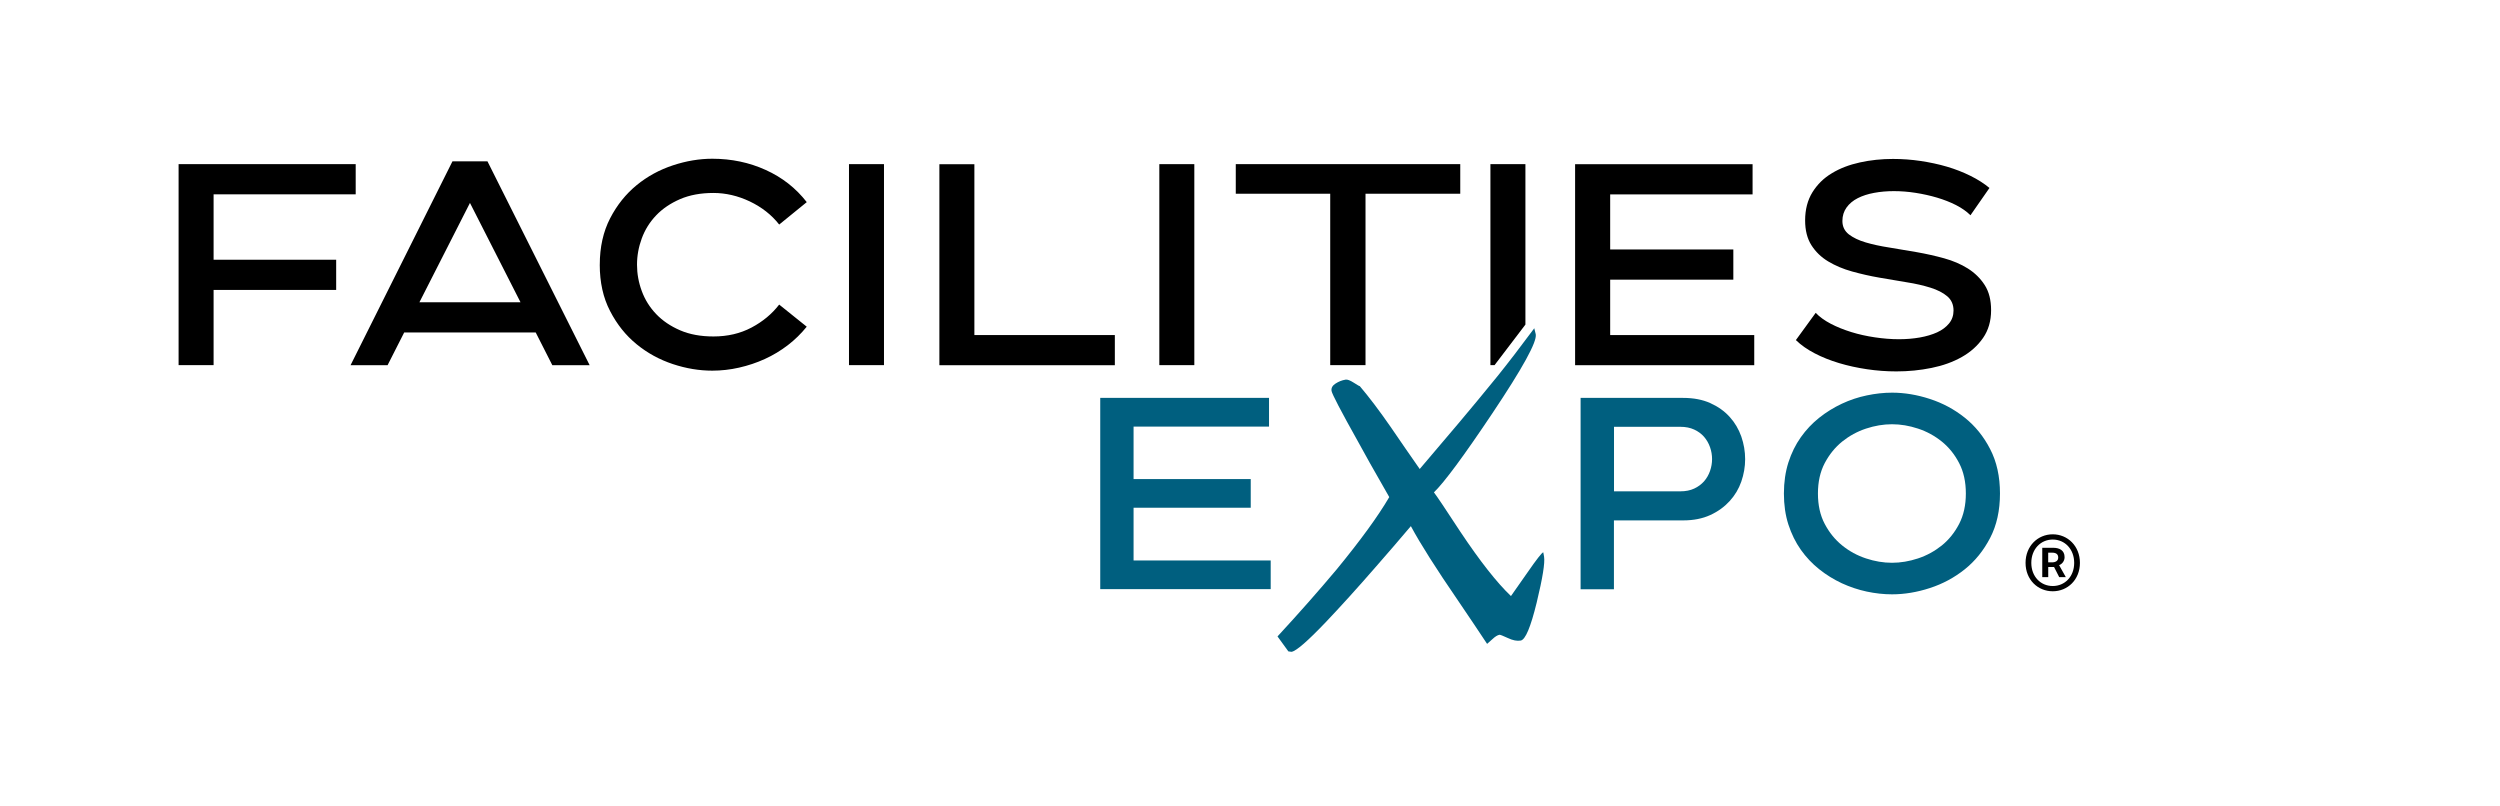 <?xml version="1.0" encoding="UTF-8"?>
<svg xmlns="http://www.w3.org/2000/svg" version="1.1" viewBox="0 0 126 40.6">
  <defs>
    <style>
      .cls-1 {
        fill: #005f7f;
      }
    </style>
  </defs>
  <!-- Generator: Adobe Illustrator 28.6.0, SVG Export Plug-In . SVG Version: 1.2.0 Build 709)  -->
  <g>
    <g id="FX-_xAE_">
      <g>
        <g>
          <path class="cls-1" d="M64.043,28.244v1.447h-8.591v-9.637h8.507v1.447h-6.827v2.643h5.905v1.447h-5.905v2.657h6.911v-.004Z"/>
          <path class="cls-1" d="M79.666,20.054h5.161c.525,0,.981.087,1.371.262.39.175.714.405.977.696.262.288.456.62.587.991.128.372.193.751.193,1.137s-.066.762-.193,1.13c-.128.368-.324.696-.587.984s-.587.525-.977.704c-.39.179-.846.27-1.371.27h-3.485v3.47h-1.68v-9.645h.004ZM81.346,24.763h3.346c.266,0,.499-.047.696-.139.197-.091.361-.215.496-.364.131-.153.233-.324.302-.525.069-.197.102-.397.102-.598s-.033-.401-.102-.598-.171-.372-.302-.525c-.135-.153-.299-.273-.496-.364s-.43-.139-.696-.139h-3.346v3.251Z"/>
          <path class="cls-1" d="M100.799,24.873c0,.853-.164,1.6-.496,2.238-.332.638-.758,1.166-1.279,1.582-.525.419-1.108.733-1.757.944-.645.211-1.283.317-1.906.317-.423,0-.849-.047-1.279-.139s-.849-.233-1.254-.419c-.405-.19-.784-.423-1.137-.704-.354-.281-.663-.609-.929-.984s-.474-.802-.627-1.272c-.153-.474-.226-.995-.226-1.564s.076-1.09.226-1.564c.153-.474.361-.897.627-1.272s.576-.704.929-.984.733-.514,1.137-.704c.405-.19.82-.328,1.254-.419.43-.091.857-.139,1.279-.139.623,0,1.261.106,1.906.317.649.211,1.232.525,1.757.944s.951.944,1.279,1.582c.332.638.496,1.385.496,2.238ZM99.079,24.873c0-.587-.113-1.101-.339-1.534-.226-.437-.518-.798-.875-1.086-.357-.288-.758-.507-1.199-.652-.441-.146-.875-.219-1.309-.219-.43,0-.868.073-1.309.219-.441.146-.838.364-1.199.652-.357.288-.652.652-.882,1.086-.23.437-.343.948-.343,1.534s.113,1.101.343,1.534c.23.437.525.798.882,1.086s.758.507,1.199.652c.441.146.875.219,1.309.219.43,0,.868-.073,1.309-.219.441-.146.838-.364,1.199-.652.357-.288.649-.652.875-1.086.226-.437.339-.948.339-1.534Z"/>
        </g>
        <path class="cls-1" d="M77.402,16.854c.066.375-.663,1.699-2.187,3.977-1.44,2.151-2.42,3.477-2.945,3.984.139.175.583.842,1.338,1.994.988,1.48,1.833,2.555,2.544,3.233.324-.456.601-.853.838-1.196.459-.663.725-.999.791-1.01l.04.219c.051.31-.073,1.079-.372,2.315-.302,1.236-.569,1.873-.805,1.914-.186.033-.405-.011-.649-.128-.244-.113-.386-.168-.419-.164-.102.018-.222.091-.364.226-.142.131-.23.211-.262.233-.354-.539-.846-1.268-1.473-2.194-1.093-1.593-1.885-2.84-2.369-3.74-.58.682-1.159,1.36-1.742,2.023-.973,1.119-1.823,2.056-2.544,2.814-.915.959-1.491,1.458-1.728,1.498l-.16-.022-.547-.754c1.101-1.192,2.096-2.322,2.993-3.393,1.196-1.458,2.074-2.664,2.639-3.63-.773-1.349-1.301-2.285-1.578-2.803-.86-1.534-1.301-2.384-1.33-2.544-.025-.146.04-.27.197-.372s.324-.171.514-.201c.084-.015.222.036.405.153.186.12.288.179.306.175.456.536.977,1.221,1.556,2.056.488.718.977,1.421,1.465,2.121.652-.765,1.305-1.534,1.965-2.315.656-.78,1.309-1.567,1.954-2.362.543-.674,1.163-1.484,1.855-2.417l.076.31Z"/>
        <g>
          <path d="M17.927,8.273v1.52h-7.162v3.299h6.178v1.52h-6.178v3.791h-1.764v-10.13h8.927Z"/>
          <path d="M22.804,8.131h1.764l5.15,10.275h-1.881l-.838-1.651h-6.627l-.838,1.651h-1.866l5.136-10.275ZM21.138,15.235h5.096l-2.548-5.008-2.548,5.008Z"/>
          <path d="M30.229,13.34c0-.886.175-1.666.521-2.336.346-.671.795-1.228,1.338-1.673.543-.445,1.155-.776,1.83-.999s1.338-.332,1.983-.332c.966,0,1.863.19,2.69.565.831.375,1.52.915,2.07,1.622l-1.389,1.13c-.386-.492-.882-.878-1.484-1.166-.601-.284-1.214-.426-1.83-.426-.638,0-1.196.102-1.68.31-.481.208-.886.481-1.206.817-.324.339-.565.725-.725,1.159-.16.434-.241.878-.241,1.33s.08.897.241,1.33c.16.434.401.82.725,1.159s.725.609,1.206.817,1.042.31,1.68.31c.714,0,1.352-.149,1.917-.448.565-.299,1.032-.685,1.396-1.159l1.389,1.115c-.281.346-.598.66-.955.933s-.744.507-1.159.696-.846.332-1.294.434-.9.153-1.352.153c-.656,0-1.319-.109-1.99-.332s-1.279-.554-1.823-.999c-.547-.445-.991-1.002-1.338-1.673-.35-.671-.521-1.451-.521-2.336Z"/>
          <path d="M42.789,8.273h1.764v10.13h-1.764s0-10.13,0-10.13Z"/>
          <path d="M56.188,16.887v1.52h-8.843v-10.13h1.764v8.61h7.079Z"/>
          <path d="M58.43,8.273h1.764v10.13h-1.764v-10.13Z"/>
          <path d="M73.597,8.273v1.491h-4.775v8.639h-1.779v-8.639h-4.76v-1.491s11.314,0,11.314,0Z"/>
          <path d="M75.117,8.273h1.764v8.085l-1.556,2.045h-.208v-10.13h0Z"/>
          <path d="M88.414,16.887v1.52h-9.029v-10.13h8.945v1.52h-7.177v2.777h6.207v1.52h-6.207v2.792h7.261Z"/>
          <path d="M99.312,10.85c-.193-.193-.437-.364-.729-.514-.295-.149-.612-.273-.955-.375s-.704-.182-1.079-.241-.744-.087-1.101-.087c-.346,0-.678.029-.991.087-.314.058-.587.146-.824.266s-.426.277-.565.47-.211.419-.211.682c0,.281.109.503.324.674.219.168.499.302.846.405.346.102.744.19,1.196.259.448.073.908.149,1.381.233.474.084.933.186,1.381.31s.846.295,1.196.514c.346.219.631.496.846.831.219.339.324.762.324,1.272,0,.539-.135,1.006-.405,1.396s-.627.711-1.072.962-.951.434-1.527.55c-.572.117-1.166.175-1.772.175-.492,0-.984-.036-1.476-.109s-.962-.175-1.411-.31c-.448-.135-.86-.299-1.228-.492-.372-.193-.689-.415-.948-.667l.999-1.374c.193.204.445.386.758.55s.66.302,1.035.419c.375.117.773.204,1.188.266s.82.095,1.214.095c.368,0,.718-.029,1.05-.087s.623-.146.875-.259c.252-.117.452-.266.601-.448s.226-.401.226-.652c0-.299-.106-.539-.317-.718s-.496-.324-.846-.434c-.354-.109-.751-.204-1.203-.273-.448-.073-.908-.149-1.374-.233-.467-.08-.926-.186-1.374-.31-.448-.124-.849-.295-1.203-.507s-.634-.485-.846-.817c-.211-.332-.317-.751-.317-1.25,0-.55.124-1.021.368-1.418.248-.397.572-.718.984-.962.408-.248.878-.426,1.411-.543.532-.117,1.086-.175,1.666-.175.463,0,.926.033,1.389.102.463.069.908.164,1.33.288.423.124.82.281,1.188.463s.685.386.955.609l-.959,1.378Z"/>
        </g>
      </g>
      <path d="M102.088,28.369c0-.851.619-1.44,1.37-1.44s1.37.59,1.37,1.44c0,.85-.619,1.431-1.37,1.431s-1.37-.581-1.37-1.431ZM104.539,28.369c0-.689-.468-1.176-1.08-1.176s-1.081.487-1.081,1.176.469,1.166,1.081,1.166,1.08-.478,1.08-1.166ZM102.929,27.609h.556c.304,0,.57.124.57.472,0,.179-.11.342-.276.402l.338.604h-.333l-.259-.51h-.294v.51h-.301v-1.478ZM103.416,28.343c.196,0,.318-.081.318-.242,0-.145-.082-.246-.3-.246h-.205v.488h.186Z"/>
    </g>
  </g>
</svg>